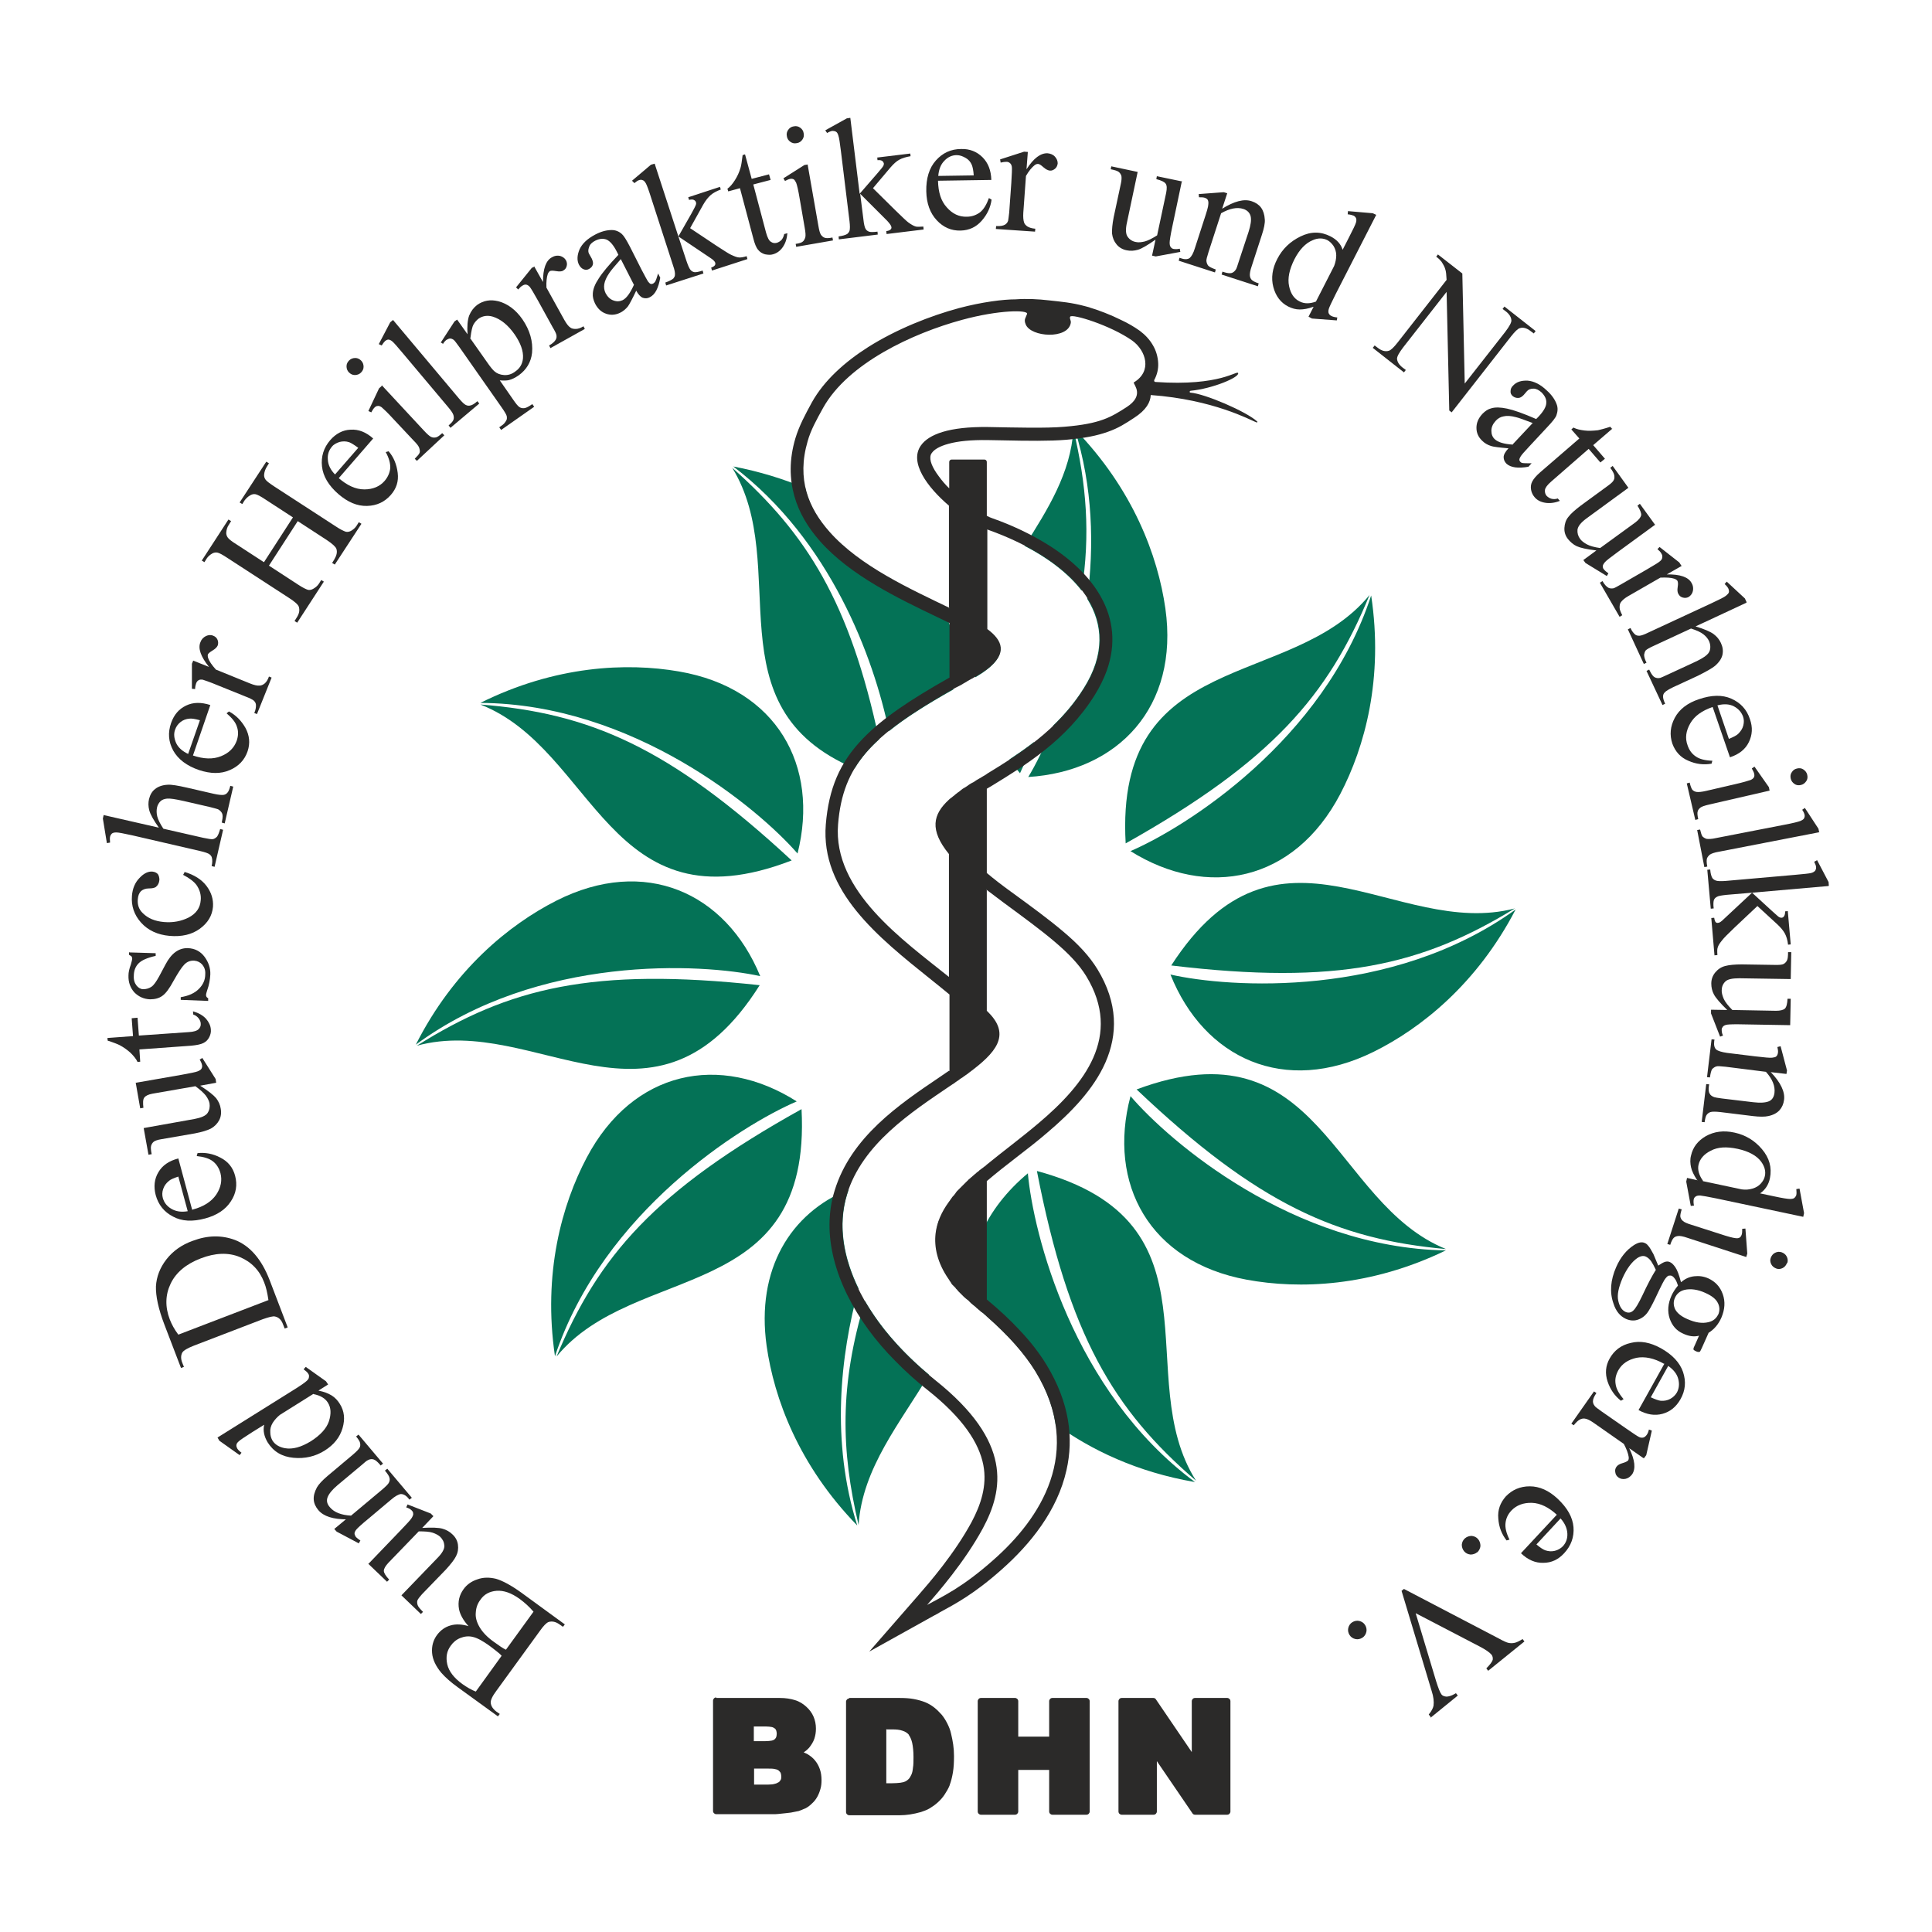 <?xml version="1.0" encoding="UTF-8"?>
<!DOCTYPE svg PUBLIC "-//W3C//DTD SVG 1.1//EN" "http://www.w3.org/Graphics/SVG/1.1/DTD/svg11.dtd">
<!-- Creator: CorelDRAW X5 -->
<svg xmlns="http://www.w3.org/2000/svg" xml:space="preserve" width="72.478mm" height="72.478mm" style="shape-rendering:geometricPrecision; text-rendering:geometricPrecision; image-rendering:optimizeQuality; fill-rule:evenodd; clip-rule:evenodd"
viewBox="0 0 7248 7248"
 xmlns:xlink="http://www.w3.org/1999/xlink">
 <defs>
  <style type="text/css">
   <![CDATA[
    .fil0 {fill:none}
    .fil1 {fill:#047256}
    .fil3 {fill:#2B2A29}
    .fil2 {fill:#2B2A29;fill-rule:nonzero}
   ]]>
  </style>
 </defs>
 <g id="Ebene_x0020_1">
  <rect class="fil0" width="7248" height="7248"/>
  <g id="_506094496">
   <path class="fil1" d="M4264 4087c456,433 755,562 1161,599 -429,-173 -470,-856 -1161,-599zm-23 26c-87,328 71,621 437,688 196,36 463,27 746,-110 -573,-10 -1037,-408 -1183,-579z"/>
   <path class="fil1" d="M4394 3622c625,75 941,-1 1289,-214 -447,117 -889,-406 -1289,214zm-3 34c126,315 428,455 762,290 178,-88 388,-255 533,-534 -465,335 -1075,294 -1295,244z"/>
   <path class="fil1" d="M4223 3164c549,-308 760,-555 915,-932 -292,358 -957,196 -915,932zm18 29c288,180 614,116 787,-214 92,-176 163,-434 116,-745 -178,544 -696,870 -903,959z"/>
   <path class="fil2" d="M1758 6101c-20,-22 -32,-44 -36,-64 -5,-28 1,-53 17,-75 12,-17 30,-30 52,-37 22,-8 45,-8 70,-2 24,7 56,24 95,52l163 119 -7 9 -13 -9c-14,-10 -28,-13 -41,-9 -8,3 -19,14 -33,34l-162 223c-16,21 -23,37 -22,46 1,12 8,23 21,33l13 9 -7 9 -149 -108c-28,-20 -49,-39 -63,-55 -21,-25 -33,-50 -35,-75 -2,-25 4,-48 19,-68 13,-17 29,-29 50,-35 20,-6 43,-5 69,3zm124 111c-5,-6 -12,-12 -20,-18 -8,-6 -16,-13 -26,-20 -25,-18 -45,-29 -62,-33 -16,-4 -32,-2 -47,4 -15,6 -27,16 -36,29 -15,20 -19,43 -13,70 6,26 25,51 57,74 17,12 34,22 50,28l96 -133zm120 -165c-16,-19 -34,-35 -53,-49 -31,-22 -59,-32 -86,-30 -26,2 -47,13 -61,34 -10,13 -16,29 -17,47 -2,18 3,36 14,55 11,19 29,38 53,55 11,8 20,14 27,19 8,5 14,9 19,11l103 -142zm-619 -181l121 -126c23,-24 37,-39 41,-46 4,-7 6,-12 5,-16 0,-5 -2,-8 -6,-12 -5,-5 -11,-8 -20,-11l5 -11 87 34 10 10 -42 44c37,-2 62,-1 76,3 14,4 27,11 37,21 12,11 19,24 21,39 2,15 0,29 -7,43 -7,14 -20,30 -38,50l-90 93c-9,10 -15,18 -17,23 -2,6 -1,12 1,18 2,6 9,14 20,25l-8 8 -73 -70 134 -139c19,-19 28,-35 27,-48 -1,-13 -6,-23 -16,-33 -7,-6 -16,-11 -28,-15 -12,-4 -30,-5 -52,-5l-114 118c-11,12 -17,22 -17,30 0,8 7,19 20,33l-8 8 -71 -68zm-80 -166c-53,0 -89,-11 -109,-35 -10,-12 -16,-25 -17,-39 -1,-14 3,-29 12,-46 7,-12 20,-26 40,-43l94 -79c14,-12 23,-21 26,-27 3,-5 3,-11 2,-17 -1,-6 -6,-14 -15,-25l9 -7 92 109 -9 7 -4 -5c-9,-10 -16,-16 -23,-18 -7,-2 -14,-1 -21,3 -3,1 -11,7 -23,18l-91 76c-20,17 -32,32 -37,45 -5,13 -2,26 9,38 16,19 43,29 79,31l117 -98c15,-13 23,-21 25,-26 3,-6 4,-12 2,-18 -1,-6 -7,-15 -17,-27l9 -7 92 109 -9 7 -4 -5c-9,-11 -19,-16 -28,-16 -9,1 -22,8 -38,22l-82 69c-27,22 -42,36 -47,42 -5,6 -7,11 -7,15 0,4 2,8 5,13 4,4 10,9 17,13l-6 11 -83 -44 -9 -10 47 -39zm-108 -483c20,4 36,10 49,18 13,8 23,19 31,32 17,27 20,57 10,91 -10,34 -32,62 -67,84 -35,22 -74,31 -117,27 -43,-4 -75,-23 -97,-58 -13,-22 -18,-44 -13,-66l-45 28c-28,18 -45,29 -50,34 -6,5 -9,10 -9,14 -1,4 1,9 3,13 3,5 8,10 16,16l-7 9 -76 -54 -7 -12 283 -177c29,-18 46,-30 51,-35 6,-5 9,-10 9,-15 1,-5 0,-9 -3,-13 -3,-5 -9,-10 -17,-16l8 -9 76 54 8 12 -35 22zm-19 12l-126 79c-11,9 -20,19 -27,30 -7,12 -10,23 -9,35 0,12 3,22 8,31 10,16 26,25 47,29 29,5 61,-4 97,-26 36,-23 59,-48 68,-75 9,-28 8,-51 -4,-70 -10,-16 -28,-27 -54,-32zm-97 -249l-11 4 -6 -15c-6,-17 -16,-27 -30,-30 -8,-2 -23,2 -46,10l-258 99c-25,10 -39,18 -44,26 -6,11 -6,24 0,39l6 15 -11 4 -62 -162c-23,-60 -33,-108 -32,-144 2,-36 15,-70 39,-101 24,-31 57,-55 99,-70 56,-21 108,-22 159,-3 56,22 99,72 129,149l68 178zm-72 -103c-4,-27 -9,-49 -16,-66 -17,-45 -48,-77 -91,-95 -43,-18 -93,-16 -147,5 -55,21 -93,53 -113,95 -20,42 -21,87 -3,134 7,18 17,37 32,57l339 -130zm-285 -339c42,-11 71,-30 89,-56 18,-27 23,-54 16,-81 -5,-18 -14,-33 -28,-44 -14,-11 -34,-17 -61,-20l3 -11c29,-3 58,2 86,17 28,14 47,37 55,68 9,34 4,66 -16,96 -20,31 -52,52 -96,64 -48,13 -88,11 -121,-7 -33,-17 -55,-44 -65,-81 -8,-31 -5,-60 10,-85 15,-26 40,-43 75,-52l52 193zm-18 5l-35 -129c-18,6 -30,11 -36,17 -10,8 -17,18 -21,30 -4,12 -4,23 -1,34 5,17 15,30 32,40 17,10 37,13 61,9zm-194 -481l172 -30c33,-6 53,-10 60,-13 7,-3 12,-6 14,-10 2,-4 3,-8 2,-13 -1,-6 -4,-13 -9,-21l10 -6 50 79 2 14 -60 11c31,20 51,36 60,47 9,12 15,25 17,39 3,16 1,31 -6,44 -7,13 -18,24 -31,31 -14,7 -34,13 -60,18l-127 22c-13,2 -23,6 -27,9 -5,4 -8,9 -10,15 -2,6 -1,17 2,32l-12 2 -18 -100 190 -34c26,-5 43,-12 50,-23 7,-11 9,-23 7,-36 -2,-9 -6,-18 -14,-29 -8,-10 -21,-22 -39,-35l-161 28c-16,3 -26,8 -31,15 -5,7 -5,20 -3,38l-12 2 -17 -97zm-106 -168l95 -7 -5 -67 22 -2 5 67 187 -13c19,-1 31,-5 37,-11 6,-6 9,-13 8,-21 0,-7 -3,-13 -8,-20 -5,-6 -11,-11 -20,-14l-1 -12c21,6 37,15 49,28 11,13 17,26 18,40 1,10 -1,19 -6,29 -5,10 -12,17 -22,22 -10,5 -25,8 -46,10l-194 14 3 46 -10 1c-5,-11 -14,-22 -26,-34 -12,-11 -26,-21 -41,-29 -8,-4 -23,-10 -45,-17l-1 -10zm82 -321l98 3 0 10c-31,7 -52,16 -64,28 -12,12 -18,28 -18,47 -1,15 3,27 10,36 7,9 16,14 25,14 12,0 22,-3 31,-9 9,-6 18,-19 29,-39l24 -45c22,-42 50,-62 84,-61 26,1 47,12 62,32 15,20 23,43 22,67 -1,18 -4,38 -12,60 -2,7 -4,12 -4,17 0,5 2,9 8,12l0 10 -103 -4 0 -10c30,-5 52,-15 68,-31 16,-16 24,-34 24,-55 1,-15 -3,-26 -11,-36 -8,-9 -18,-14 -30,-15 -15,-1 -27,4 -37,14 -10,10 -23,30 -40,60 -16,30 -30,49 -43,58 -12,9 -28,13 -46,13 -24,-1 -43,-10 -59,-26 -15,-17 -23,-38 -22,-64 0,-11 3,-25 9,-41 3,-11 5,-18 5,-21 0,-3 -1,-6 -2,-8 -1,-2 -5,-4 -10,-7l0 -10zm206 -302c37,11 65,29 83,53 18,24 26,50 24,78 -3,33 -19,60 -49,82 -30,22 -68,31 -114,27 -45,-4 -81,-21 -107,-50 -26,-29 -37,-63 -34,-100 2,-28 12,-51 29,-68 16,-17 33,-25 49,-23 8,1 14,4 19,9 4,6 6,13 6,22 -1,12 -6,21 -14,27 -5,3 -13,5 -26,5 -12,0 -22,4 -29,10 -7,7 -11,17 -12,30 -2,21 4,39 19,53 19,19 45,30 79,33 34,3 65,-3 93,-17 28,-15 43,-36 45,-65 2,-20 -4,-40 -16,-57 -9,-12 -25,-25 -50,-38l5 -9zm-302 -213l206 47c-20,-28 -32,-50 -36,-65 -4,-15 -4,-29 -1,-42 4,-16 11,-29 23,-38 11,-9 27,-15 47,-16 14,-1 38,3 73,11l100 23c18,4 30,5 37,4 5,-1 10,-3 14,-8 4,-4 8,-13 11,-26l11 3 -32 138 -11 -3 1 -6c3,-13 3,-23 0,-29 -3,-6 -8,-11 -15,-15 -3,-1 -13,-4 -29,-8l-100 -23c-31,-7 -51,-10 -62,-9 -10,1 -19,4 -25,10 -6,6 -11,14 -13,24 -2,10 -2,21 1,33 3,12 11,28 23,46l149 34c19,4 31,6 37,5 5,-1 10,-4 15,-9 4,-5 8,-15 12,-29l11 3 -32 139 -11 -3c3,-12 3,-23 1,-31 -1,-5 -4,-9 -9,-13 -5,-4 -17,-8 -34,-12l-255 -59c-32,-7 -52,-11 -60,-11 -8,0 -13,1 -17,4 -3,3 -6,7 -7,12 -1,4 -1,12 0,22l-12 2 -15 -92 3 -14zm333 -224c41,14 76,15 106,3 30,-12 49,-31 59,-58 6,-18 7,-35 1,-52 -5,-17 -18,-33 -39,-51l9 -7c26,14 46,34 62,62 15,28 18,57 8,87 -11,33 -34,57 -67,71 -34,15 -72,14 -115,0 -47,-16 -79,-41 -97,-73 -18,-33 -21,-67 -8,-104 11,-31 29,-52 56,-65 27,-13 57,-13 91,-2l-65 189zm-17 -6l44 -126c-18,-5 -31,-7 -39,-6 -13,1 -24,5 -34,13 -10,8 -16,17 -20,28 -6,16 -4,33 4,51 8,17 24,31 46,41zm18 -350l60 24c-31,-39 -42,-70 -32,-93 4,-11 11,-18 21,-23 9,-4 18,-5 27,-1 8,3 13,8 16,15 3,7 3,14 1,21 -3,7 -9,13 -19,19 -10,6 -16,11 -18,15 -1,3 -1,8 1,14 4,12 14,26 29,43l128 52c15,6 27,9 36,8 6,0 13,-3 19,-8 6,-5 12,-14 16,-26l10 4 -55 137 -10 -4c6,-14 7,-25 6,-33 -1,-6 -5,-12 -11,-16 -3,-2 -12,-7 -28,-13l-104 -42c-31,-13 -50,-19 -56,-21 -6,-1 -12,-1 -16,2 -4,2 -7,6 -9,11 -2,6 -4,13 -4,22l-12 -1 0 -94 5 -12zm267 -370l108 -167 -103 -67c-18,-12 -31,-19 -38,-20 -6,-1 -12,0 -19,4 -9,5 -16,12 -22,20l-8 13 -10 -6 100 -153 10 6 -8 13c-5,8 -9,18 -10,28 -1,8 1,14 5,20 4,6 15,14 33,26l231 150c18,12 31,18 38,20 6,1 12,0 18,-3 9,-5 17,-12 22,-20l8 -13 10 6 -100 153 -10 -6 8 -13c9,-15 12,-28 8,-40 -3,-8 -15,-19 -36,-33l-109 -71 -108 167 109 71c18,12 31,18 38,20 6,1 12,0 19,-4 9,-5 16,-11 22,-20l8 -13 10 6 -100 154 -10 -6 8 -13c10,-15 12,-28 8,-41 -3,-8 -15,-19 -37,-33l-231 -150c-18,-12 -31,-19 -38,-20 -6,-1 -12,0 -18,3 -9,5 -17,12 -22,20l-8 13 -10 -6 100 -154 10 6 -8 13c-6,8 -9,18 -10,28 -1,7 1,14 5,20 4,6 15,15 33,26l103 67zm279 -315c32,28 64,43 97,43 32,0 58,-11 76,-32 12,-14 19,-30 21,-47 1,-17 -4,-38 -17,-61l11 -3c19,22 30,49 34,81 4,32 -5,59 -26,83 -23,26 -52,40 -89,41 -37,1 -72,-14 -107,-44 -37,-32 -58,-67 -62,-104 -4,-37 6,-70 31,-99 21,-24 47,-38 76,-39 30,-2 58,9 85,33l-131 151zm-14 -12l88 -101c-15,-11 -26,-18 -34,-21 -12,-4 -24,-4 -36,-1 -12,4 -22,9 -29,18 -11,13 -17,29 -15,49 1,19 10,38 27,55zm54 -429c6,-6 14,-9 23,-9 9,0 16,4 22,10 6,6 9,14 9,23 0,9 -4,16 -10,22 -6,6 -14,9 -23,9 -9,0 -16,-4 -22,-10 -6,-6 -9,-14 -9,-23 0,-9 4,-16 10,-22zm122 93l158 170c12,13 21,21 27,24 6,3 12,3 18,2 6,-1 14,-7 24,-16l8 8 -103 96 -8 -8c10,-10 16,-17 18,-22 2,-5 1,-11 -1,-18 -2,-7 -9,-16 -22,-29l-76 -81c-21,-23 -36,-37 -43,-43 -6,-4 -11,-6 -15,-5 -4,0 -8,2 -12,6 -4,4 -8,10 -12,18l-11 -5 40 -85 10 -9zm43 -244l246 293c12,14 20,22 26,25 6,3 12,4 18,2 6,-1 15,-6 26,-16l7 9 -108 91 -7 -9c10,-9 16,-15 18,-21 2,-5 2,-11 0,-18 -2,-7 -9,-17 -20,-30l-169 -201c-21,-25 -34,-40 -40,-45 -6,-5 -11,-7 -15,-7 -4,0 -8,2 -12,5 -4,4 -8,9 -13,17l-11 -5 43 -82 11 -9zm178 85l52 -80 10 -7 39 55c-2,-29 0,-53 6,-70 7,-17 17,-30 30,-40 24,-17 50,-21 79,-14 35,9 66,32 91,68 28,41 40,83 36,126 -4,35 -21,63 -50,84 -13,9 -25,15 -37,18 -9,2 -20,2 -34,1l50 72c11,16 19,26 25,29 5,3 11,4 18,3 7,-1 16,-6 29,-15l7 10 -124 87 -7 -10 7 -5c10,-6 16,-14 20,-22 2,-4 2,-9 1,-15 -1,-5 -8,-17 -20,-34l-157 -224c-11,-15 -18,-25 -22,-28 -4,-3 -9,-5 -13,-5 -4,0 -9,2 -14,5 -4,3 -9,8 -13,15l-9 -6zm111 -17l62 88c13,19 23,31 29,36 9,8 21,13 36,14 15,1 29,-3 43,-14 17,-12 26,-28 28,-49 2,-27 -9,-57 -31,-89 -25,-36 -53,-58 -82,-67 -20,-6 -38,-3 -53,7 -8,6 -15,14 -20,23 -4,7 -8,24 -11,49zm241 -268l32 57c0,-50 11,-81 34,-93 10,-6 20,-7 30,-5 10,3 17,8 22,16 4,7 5,15 3,22 -2,8 -6,13 -13,17 -6,4 -15,4 -27,2 -12,-2 -19,-2 -23,0 -3,2 -6,6 -8,11 -4,12 -6,29 -5,51l67 121c8,14 15,24 23,29 5,4 12,5 20,5 8,0 18,-3 29,-10l5 10 -129 72 -5 -10c13,-7 21,-15 25,-22 3,-5 4,-12 2,-19 -1,-4 -5,-13 -14,-28l-54 -98c-16,-29 -27,-47 -31,-52 -4,-5 -9,-8 -13,-9 -5,-1 -9,0 -14,3 -6,3 -11,8 -17,15l-8 -8 59 -73 12 -6zm383 87c-16,34 -27,54 -32,61 -8,10 -17,18 -29,24 -18,9 -36,10 -53,4 -18,-6 -32,-19 -42,-39 -6,-13 -9,-25 -8,-37 1,-17 8,-35 22,-56 13,-21 38,-51 74,-89l-5 -10c-13,-26 -26,-41 -39,-47 -13,-5 -27,-4 -43,4 -12,6 -20,14 -23,24 -4,10 -4,19 1,27l9 16c4,9 6,16 4,23 -2,7 -7,12 -14,16 -7,4 -14,4 -21,1 -7,-3 -12,-8 -17,-17 -8,-16 -7,-35 2,-57 10,-22 29,-40 59,-56 23,-12 43,-17 62,-17 14,0 27,5 38,15 7,6 17,22 30,47l44 87c13,25 21,39 24,44 4,5 7,8 10,9 3,1 6,0 9,-1 3,-2 5,-4 7,-6 3,-4 7,-15 12,-32l8 16c-7,39 -19,63 -39,73 -9,5 -18,5 -27,2 -9,-4 -17,-13 -25,-28zm-9 -18l-50 -98c-23,26 -37,43 -43,52 -11,16 -17,30 -19,42 -2,12 0,24 5,34 7,13 17,23 29,27 13,5 24,4 35,-1 14,-7 28,-26 42,-57zm77 -456l89 273 49 -86c10,-18 16,-30 17,-34 1,-3 1,-6 0,-8 -1,-4 -4,-7 -8,-9 -4,-2 -10,-2 -18,0l-3 -10 119 -39 3 10c-16,6 -29,13 -38,21 -9,8 -19,20 -28,36l-49 88 99 66c28,18 46,30 55,34 13,6 23,10 31,10 6,0 15,-1 27,-5l3 11 -133 43 -3 -11c8,-3 12,-6 14,-9 2,-3 2,-6 1,-10 -2,-5 -8,-11 -19,-18l-119 -80 30 91c6,18 11,29 15,34 4,5 9,8 15,9 5,1 16,-1 31,-6l3 11 -140 45 -3 -11c14,-5 24,-10 30,-15 3,-4 6,-8 6,-13 1,-8 -1,-19 -7,-36l-81 -250c-10,-32 -17,-51 -21,-58 -4,-7 -8,-11 -12,-12 -4,-2 -9,-2 -14,0 -4,1 -10,5 -17,11l-9 -9 71 -60 14 -4zm339 -35l25 92 65 -17 6 21 -65 17 48 181c5,18 11,30 18,34 7,5 14,6 22,4 7,-2 13,-6 18,-11 5,-6 8,-13 10,-22l12 -3c-2,22 -8,39 -18,53 -10,14 -22,22 -36,26 -9,3 -19,2 -30,0 -10,-3 -19,-8 -26,-17 -7,-8 -13,-23 -18,-43l-50 -188 -44 12 -3 -10c10,-7 19,-18 28,-32 9,-14 16,-29 21,-46 3,-9 5,-25 8,-48l9 -3zm183 -105c9,-2 17,0 24,5 7,5 12,12 13,21 2,9 0,17 -5,24 -5,7 -12,12 -21,13 -9,2 -17,0 -24,-5 -7,-5 -12,-12 -13,-21 -2,-9 0,-17 5,-24 5,-7 12,-12 21,-13zm52 144l40 228c3,18 6,29 10,35 4,5 8,9 14,11 6,2 15,2 29,-1l2 11 -138 24 -2 -11c14,-2 23,-5 27,-9 4,-3 7,-9 9,-15 2,-7 1,-19 -2,-36l-19 -110c-5,-31 -10,-51 -13,-59 -3,-6 -6,-11 -9,-13 -4,-2 -8,-3 -13,-2 -6,1 -13,4 -20,8l-6 -10 79 -50 14 -2zm160 -176l35 285 65 -75c14,-16 22,-26 24,-30 1,-3 2,-5 2,-8 -1,-4 -3,-8 -6,-10 -4,-3 -10,-4 -18,-3l-1 -10 124 -15 1 10c-17,3 -31,7 -42,13 -11,6 -22,16 -34,30l-65 77 85 84c24,23 39,38 47,44 11,8 21,14 29,16 5,1 15,1 28,0l1 11 -139 17 -1 -11c8,-1 13,-3 16,-6 3,-3 4,-6 3,-10 -1,-5 -6,-12 -15,-22l-102 -102 12 95c2,19 5,31 8,36 3,6 8,9 13,11 5,2 16,2 32,0l1 11 -146 18 -1 -11c15,-2 25,-5 32,-9 4,-3 7,-7 9,-12 2,-7 2,-19 0,-36l-32 -261c-4,-33 -7,-53 -10,-61 -2,-7 -5,-12 -9,-14 -4,-2 -8,-3 -14,-3 -4,1 -11,3 -19,8l-7 -10 81 -45 14 -2z"/>
   <path class="fil2" d="M3519 678c1,43 11,76 33,100 21,24 46,36 75,35 19,0 35,-6 49,-16 14,-11 25,-29 34,-54l10 6c-4,29 -16,55 -37,79 -21,24 -47,36 -79,37 -35,1 -65,-12 -90,-39 -25,-27 -38,-63 -39,-108 -1,-49 11,-88 36,-116 25,-28 56,-43 95,-43 32,-1 59,10 80,31 21,21 32,49 33,85l-199 3zm0 -18l134 -2c-1,-18 -4,-31 -7,-39 -5,-12 -13,-21 -24,-27 -11,-6 -21,-10 -33,-10 -17,0 -33,7 -46,21 -14,14 -21,33 -23,57zm337 -90l-5 65c27,-42 53,-61 79,-60 11,1 21,5 28,13 7,8 10,16 10,25 -1,8 -4,15 -10,20 -6,5 -13,8 -20,7 -7,-1 -15,-5 -24,-13 -9,-8 -15,-12 -20,-12 -4,0 -8,1 -13,5 -10,8 -21,21 -32,40l-10 138c-1,16 0,28 3,37 2,6 7,11 13,15 7,4 16,7 29,8l-1 11 -147 -10 1 -11c15,1 26,-1 33,-5 5,-3 10,-8 12,-15 1,-4 2,-14 4,-30l8 -112c2,-33 3,-53 2,-60 -1,-6 -3,-11 -7,-14 -3,-3 -8,-5 -13,-5 -6,0 -14,1 -22,3l-2 -12 90 -29 13 1zm578 109l-36 171c-7,33 -10,53 -10,60 0,8 1,13 4,17 3,4 6,6 11,7 6,1 14,1 23,-1l2 12 -92 17 -14 -3 13 -60c-30,21 -52,34 -66,38 -14,4 -28,5 -42,2 -16,-3 -29,-11 -38,-22 -10,-12 -15,-25 -17,-40 -1,-15 1,-36 6,-62l27 -126c3,-13 3,-23 2,-29 -2,-6 -5,-11 -10,-15 -5,-4 -15,-7 -30,-10l2 -11 99 21 -40 189c-6,26 -5,45 3,55 7,10 18,17 31,19 9,2 19,1 32,-2 12,-3 28,-11 47,-23l34 -160c3,-16 3,-27 -2,-34 -5,-7 -16,-12 -35,-17l2 -11 96 20zm151 104c45,-28 82,-38 111,-28 15,5 27,13 35,24 8,11 13,26 14,45 1,13 -3,33 -11,57l-38 117c-6,17 -8,30 -7,37 1,6 3,11 7,15 4,4 13,9 26,13l-3 11 -136 -44 3 -11 6 2c13,4 22,5 29,3 6,-2 12,-7 16,-14 2,-3 5,-12 10,-28l37 -112c8,-25 11,-44 8,-58 -3,-13 -12,-23 -27,-28 -24,-8 -52,-2 -84,16l-47 145c-6,19 -9,30 -8,35 1,7 3,12 7,17 4,4 14,9 28,14l-3 11 -136 -44 3 -11 6 2c14,5 25,4 32,-1 7,-6 14,-18 20,-38l33 -102c11,-33 17,-53 17,-61 1,-8 0,-13 -2,-17 -2,-4 -6,-6 -11,-8 -6,-2 -13,-2 -22,-2l-1 -12 94 -7 13 4 -19 58zm342 368c-19,7 -36,10 -51,10 -15,0 -29,-4 -43,-11 -28,-14 -47,-39 -56,-73 -9,-34 -4,-70 15,-106 19,-37 48,-65 87,-84 39,-19 76,-19 113,0 23,12 38,28 45,50l24 -47c15,-29 24,-48 26,-55 2,-7 2,-13 0,-17 -2,-4 -5,-7 -9,-9 -5,-2 -12,-4 -22,-5l1 -12 93 8 13 6 -152 297c-15,30 -24,49 -26,56 -2,7 -2,13 0,17 2,4 5,7 9,9 5,3 13,5 23,6l-2 11 -93 -7 -13 -7 19 -37zm10 -20l68 -133c5,-13 8,-27 8,-40 0,-13 -4,-25 -10,-35 -7,-10 -14,-17 -23,-22 -16,-8 -35,-9 -55,0 -27,11 -50,35 -69,72 -19,38 -26,71 -20,100 6,29 19,48 40,58 17,9 38,9 62,0zm458 -176l91 71 9 413 152 -194c16,-21 24,-36 23,-44 -1,-12 -8,-23 -21,-33l-12 -9 7 -9 117 92 -7 9 -12 -9c-14,-11 -28,-15 -40,-11 -8,2 -19,13 -34,32l-222 284 -9 -7 -10 -445 -162 207c-16,21 -24,35 -24,44 1,12 8,23 21,33l12 9 -7 9 -117 -92 7 -9 12 9c14,11 28,15 41,11 8,-2 19,-13 34,-32l183 -234c-1,-19 -2,-32 -5,-40 -2,-8 -7,-17 -14,-28 -4,-5 -10,-12 -20,-19l7 -9zm266 727c-37,-3 -60,-6 -68,-9 -12,-4 -23,-10 -32,-19 -15,-14 -22,-30 -22,-49 0,-19 7,-36 23,-53 10,-10 20,-17 32,-20 16,-5 36,-4 60,1 24,5 61,18 109,39l8 -8c20,-21 30,-39 30,-53 1,-14 -6,-27 -18,-39 -10,-9 -20,-14 -30,-14 -11,0 -19,3 -25,10l-12 14c-7,7 -13,11 -21,11 -7,0 -14,-2 -20,-7 -6,-5 -9,-12 -8,-19 0,-7 3,-15 10,-21 12,-13 30,-19 54,-18 24,2 48,14 72,37 19,17 31,35 37,52 5,13 4,27 -1,41 -3,9 -15,24 -34,44l-67 72c-19,20 -30,33 -33,38 -3,5 -5,9 -5,13 0,3 2,6 4,8 2,2 5,4 8,4 5,1 17,1 34,1l-12 13c-39,7 -66,3 -82,-11 -7,-7 -11,-15 -11,-25 0,-9 6,-20 18,-33zm14 -15l75 -80c-32,-12 -53,-20 -63,-22 -19,-5 -34,-6 -46,-3 -12,2 -22,8 -30,17 -10,11 -16,23 -16,37 0,13 4,24 13,32 12,11 34,18 68,20zm374 -59l-72 62 44 51 -17 14 -44 -51 -141 123c-14,12 -22,23 -23,31 -1,8 1,16 6,22 5,5 11,9 18,11 7,2 16,2 24,-1l8 9c-20,8 -39,10 -56,7 -17,-3 -30,-10 -39,-21 -6,-7 -11,-16 -13,-27 -2,-11 -1,-21 4,-31 5,-10 15,-22 30,-35l147 -127 -30 -34 8 -7c11,6 25,9 41,11 16,2 33,1 51,-1 9,-2 25,-6 46,-13l6 7zm161 360l-141 103c-27,20 -43,32 -48,38 -5,6 -8,11 -8,15 0,5 1,9 4,12 4,5 10,10 17,15l-6 10 -80 -49 -8 -11 49 -36c-36,-4 -61,-10 -74,-16 -13,-6 -24,-16 -33,-27 -10,-13 -14,-27 -13,-42 1,-15 5,-29 15,-41 9,-12 25,-26 46,-42l104 -76c11,-8 18,-15 20,-20 3,-5 3,-11 2,-18 -1,-6 -6,-16 -15,-28l9 -7 59 82 -156 114c-22,16 -33,30 -35,43 -1,13 2,24 10,35 5,7 14,14 25,20 11,6 28,11 50,14l132 -96c13,-10 20,-19 22,-27 1,-8 -4,-20 -14,-36l9 -7 58 80zm99 155l-56 32c50,-1 81,10 93,32 6,10 7,20 5,30 -2,10 -8,17 -15,22 -7,4 -14,5 -22,3 -8,-2 -13,-6 -17,-13 -4,-6 -5,-15 -3,-27 2,-12 1,-19 -1,-23 -2,-3 -6,-6 -12,-8 -12,-4 -29,-5 -52,-4l-120 69c-14,8 -23,16 -28,23 -4,5 -5,12 -5,20 0,8 4,17 10,29l-10 6 -74 -128 10 -6c7,13 15,21 22,25 6,3 12,3 19,2 4,-1 13,-6 27,-14l97 -56c29,-17 46,-27 51,-32 5,-4 8,-9 8,-14 1,-5 0,-9 -3,-14 -3,-6 -8,-11 -15,-17l8 -8 74 58 7 11zm243 138l-191 89c33,10 56,20 68,29 12,9 21,20 27,33 7,15 9,29 6,44 -3,14 -12,28 -28,42 -11,9 -32,21 -64,37l-93 43c-16,8 -27,14 -32,20 -4,4 -6,9 -6,15 0,6 2,15 8,27l-10 5 -60 -128 10 -5 3 6c6,12 12,20 18,23 6,3 13,4 21,2 3,-1 12,-5 27,-12l93 -43c29,-13 47,-24 54,-31 8,-7 12,-15 13,-24 1,-9 0,-17 -4,-27 -4,-9 -11,-18 -21,-26 -10,-8 -25,-15 -47,-22l-138 64c-18,8 -28,14 -32,18 -3,4 -5,10 -6,16 0,7 2,17 9,30l-10 5 -60 -130 10 -5c5,12 12,20 18,25 4,3 9,4 15,4 6,0 18,-4 34,-12l237 -110c30,-14 48,-23 54,-28 6,-5 10,-9 11,-13 1,-4 0,-9 -2,-14 -2,-4 -6,-10 -14,-17l8 -9 68 63 6 13zm-126 391c-41,14 -69,34 -85,62 -16,28 -20,55 -10,82 6,18 16,32 31,42 14,10 35,15 62,16l-3 11c-29,5 -58,2 -87,-11 -29,-12 -49,-34 -60,-64 -11,-33 -8,-65 9,-97 17,-32 48,-56 91,-70 47,-16 87,-17 121,-2 34,15 58,40 70,77 11,31 9,59 -4,86 -13,27 -37,46 -71,57l-65 -189zm17 -6l43 126c17,-7 29,-13 35,-19 9,-9 16,-19 19,-31 3,-12 3,-23 -1,-34 -6,-16 -17,-29 -34,-38 -17,-9 -38,-10 -61,-4zm337 261c2,9 1,17 -4,24 -5,7 -11,12 -20,14 -9,2 -17,1 -24,-4 -7,-5 -12,-11 -14,-20 -2,-9 -1,-17 4,-24 5,-8 11,-12 20,-14 9,-2 17,-1 24,4 7,5 12,11 14,20zm-141 59l-226 52c-18,4 -29,8 -34,12 -5,4 -9,9 -10,14 -2,6 -1,15 2,29l-11 3 -32 -137 11 -3c3,14 7,23 10,27 4,4 9,7 16,8 7,1 19,0 36,-4l108 -25c31,-7 50,-13 59,-16 6,-3 10,-6 12,-10 2,-4 2,-8 1,-13 -1,-6 -5,-12 -9,-20l10 -7 54 77 3 14zm187 156l-376 73c-18,3 -29,7 -35,11 -5,4 -9,9 -11,14 -2,6 -2,16 1,31l-11 2 -27 -139 11 -2c3,13 6,22 9,26 4,4 9,7 15,9 7,1 19,1 36,-3l257 -50c32,-6 51,-11 59,-14 7,-3 12,-6 14,-10 2,-4 3,-8 2,-13 -1,-5 -4,-12 -9,-19l10 -7 51 78 3 14zm33 202l-286 25 73 67c16,14 25,23 29,25 3,1 5,2 8,2 4,0 8,-2 10,-6 3,-4 4,-10 4,-18l10 -1 11 125 -10 1c-2,-17 -6,-31 -12,-42 -6,-11 -16,-23 -29,-35l-74 -68 -87 82c-24,23 -39,38 -45,46 -9,11 -15,20 -17,28 -2,5 -2,15 -1,28l-11 1 -12 -140 11 -1c1,8 3,13 5,16 3,3 6,4 10,3 5,0 12,-5 22,-15l105 -98 -95 8c-19,2 -31,4 -36,7 -6,3 -10,7 -12,12 -2,5 -3,16 -1,32l-11 1 -13 -146 11 -1c1,15 4,25 8,32 3,4 7,7 12,9 7,3 19,3 36,2l262 -23c33,-3 54,-5 61,-7 7,-2 12,-5 15,-9 2,-4 4,-8 3,-14 0,-4 -3,-11 -7,-19l11 -6 43 82 1 14zm-143 522l-175 -3c-33,-1 -54,0 -61,1 -8,1 -13,4 -16,7 -3,4 -5,7 -5,12 0,7 1,14 5,22l-11 4 -34 -87 0 -14 61 1c-26,-25 -43,-45 -50,-58 -7,-13 -10,-27 -10,-41 0,-16 5,-30 15,-42 10,-12 22,-20 37,-24 15,-4 36,-6 63,-6l129 2c14,0 23,-1 28,-4 5,-3 9,-7 12,-13 3,-6 4,-16 4,-31l12 0 -2 101 -193 -3c-27,0 -45,4 -53,13 -9,9 -13,20 -13,34 0,9 3,19 8,31 6,12 16,25 32,41l164 3c16,0 27,-3 33,-8 6,-6 9,-18 10,-37l12 0 -2 98zm-72 177c36,38 53,73 49,103 -2,16 -8,29 -17,39 -9,10 -23,18 -42,22 -13,3 -33,3 -58,0l-122 -15c-18,-2 -31,-2 -37,0 -6,2 -10,5 -14,10 -4,5 -6,14 -8,28l-11 -1 17 -142 11 1 -1 6c-2,13 -1,23 3,29 3,6 9,10 17,13 3,1 13,3 29,5l117 14c26,3 45,2 58,-3 13,-5 20,-16 22,-32 3,-25 -7,-51 -32,-79l-151 -19c-19,-2 -31,-3 -36,-1 -6,2 -11,6 -15,10 -3,5 -6,15 -8,31l-11 -1 17 -142 11 1 -1 6c-2,15 1,25 7,31 7,6 21,10 41,13l106 13c34,4 55,6 63,5 8,-1 13,-2 16,-5 3,-3 5,-7 6,-13 1,-6 0,-13 -2,-22l12 -3 24 91 -2 13 -61 -7zm-278 403c-11,-17 -19,-33 -22,-47 -3,-14 -4,-29 0,-44 7,-31 25,-55 56,-73 31,-17 66,-22 107,-13 41,9 75,29 103,62 28,33 38,69 30,109 -5,25 -18,44 -37,57l52 11c32,7 52,10 60,10 8,0 13,-1 17,-4 3,-3 6,-7 7,-11 1,-5 1,-13 0,-22l12 -2 17 92 -3 14 -326 -69c-33,-7 -53,-10 -61,-11 -8,0 -13,1 -17,4 -4,3 -6,6 -7,11 -1,6 -1,13 1,23l-12 1 -17 -91 3 -14 40 9zm22 5l146 31c14,2 28,1 41,-3 13,-4 23,-10 31,-19 8,-9 13,-18 15,-28 4,-18 -1,-36 -14,-54 -17,-23 -47,-39 -88,-48 -42,-9 -75,-7 -101,7 -26,13 -41,31 -46,53 -4,19 2,39 17,60zm316 307c-3,8 -8,15 -16,19 -8,4 -16,5 -24,2 -8,-3 -15,-8 -19,-16 -4,-8 -5,-16 -2,-24 3,-8 8,-15 16,-19 8,-4 16,-5 25,-2 8,3 15,8 19,16 4,8 5,16 2,25zm-152 -22l-221 -72c-17,-6 -29,-8 -36,-7 -7,1 -12,3 -16,7 -4,4 -9,13 -13,26l-11 -3 43 -133 11 3c-4,13 -6,23 -5,28 1,5 4,11 9,15 5,5 16,10 33,15l106 34c30,10 49,15 59,16 7,1 12,0 15,-2 4,-2 6,-6 8,-11 2,-6 2,-13 2,-22l12 -1 7 94 -4 13zm-245 94c15,-13 31,-20 49,-22 18,-2 35,0 53,8 26,12 44,31 54,59 10,28 8,57 -5,88 -11,25 -27,44 -48,57l-25 56c-4,8 -6,13 -7,14 -1,1 -2,2 -4,2 -2,0 -6,0 -10,-2 -5,-2 -8,-4 -10,-6 -1,-1 -1,-2 -1,-4 0,-2 2,-7 6,-15l15 -34c-19,5 -39,2 -60,-8 -25,-11 -41,-30 -50,-56 -9,-27 -7,-56 7,-87 6,-13 14,-25 24,-37 -4,-12 -7,-20 -12,-26 -4,-6 -8,-9 -12,-11 -3,-1 -7,-1 -12,0 -4,2 -9,7 -15,16 -3,5 -10,18 -20,39 -18,39 -31,64 -38,75 -10,17 -23,28 -39,34 -15,6 -31,5 -47,-2 -22,-10 -38,-29 -47,-58 -15,-42 -11,-88 10,-136 16,-37 39,-65 67,-83 16,-10 29,-13 40,-8 5,2 9,5 12,9 6,6 13,18 21,33 1,2 7,16 18,43 10,-7 19,-12 25,-14 7,-2 13,-2 19,1 7,3 13,9 20,19 7,10 14,28 21,55zm139 122c6,-14 6,-29 -1,-43 -7,-15 -22,-27 -46,-38 -30,-14 -57,-17 -79,-12 -17,4 -29,14 -36,29 -7,15 -6,29 0,43 7,14 22,27 45,37 31,14 57,18 81,12 17,-4 29,-14 36,-29zm-234 -168c-6,-13 -12,-24 -18,-33 -6,-8 -13,-14 -20,-17 -9,-4 -20,-2 -32,6 -20,14 -39,39 -55,75 -15,35 -21,63 -16,85 5,22 14,36 28,42 10,4 19,3 28,-5 9,-8 20,-27 34,-56 20,-43 37,-75 51,-97zm30 352c-37,-21 -72,-28 -103,-22 -31,7 -54,22 -68,47 -9,17 -13,33 -10,51 2,17 12,36 30,57l-10 6c-23,-18 -40,-42 -50,-72 -10,-30 -8,-59 8,-87 17,-30 43,-50 79,-58 36,-9 73,-2 113,20 43,24 71,54 83,89 12,36 9,70 -10,103 -16,28 -38,46 -67,54 -29,8 -59,3 -90,-14l97 -174zm16 9l-65 117c17,8 29,12 37,13 13,1 25,-1 36,-7 11,-6 19,-14 25,-24 8,-15 10,-32 5,-51 -5,-19 -18,-35 -38,-49zm-93 345l-53 -37c22,45 25,77 11,98 -7,9 -15,15 -25,17 -10,2 -19,0 -26,-5 -7,-5 -11,-11 -12,-19 -2,-8 0,-15 4,-21 4,-6 12,-11 23,-14 11,-3 18,-7 21,-10 2,-3 3,-8 2,-14 -2,-13 -8,-29 -18,-48l-113 -79c-13,-9 -24,-15 -33,-16 -6,-1 -13,0 -20,4 -7,4 -14,11 -22,21l-9 -6 85 -121 9 6c-8,12 -13,22 -13,31 0,6 2,12 7,18 2,3 10,9 24,19l92 64c27,19 44,30 50,33 6,3 11,3 16,2 4,-1 8,-4 12,-9 4,-5 7,-12 9,-21l11 4 -21 92 -8 11zm-323 214c-31,-29 -63,-45 -95,-46 -32,-1 -58,9 -77,29 -13,14 -20,29 -22,47 -2,17 3,38 15,62l-11 3c-18,-23 -29,-50 -31,-82 -3,-32 7,-59 28,-83 24,-25 54,-38 90,-38 37,0 72,16 105,47 36,34 56,69 59,106 3,37 -9,70 -35,98 -22,24 -48,36 -78,36 -30,1 -58,-11 -84,-36l136 -146zm13 12l-91 98c14,12 25,19 33,22 12,4 24,5 36,2 12,-3 22,-9 30,-17 12,-13 18,-29 17,-48 -1,-19 -9,-38 -25,-56zm-313 127c-7,6 -16,9 -25,9 -10,-1 -18,-5 -24,-12 -6,-7 -9,-16 -9,-25 1,-10 5,-18 12,-24 7,-6 16,-9 25,-9 10,1 18,5 24,12 6,7 9,16 9,26 -1,9 -5,17 -12,24zm-175 618l-7 -9c10,-12 16,-23 18,-33 2,-15 0,-34 -7,-55l-113 -376 9 -7 356 186c18,10 30,15 35,16 8,2 16,2 25,0 8,-2 18,-7 29,-14l7 9 -136 110 -7 -9c14,-14 22,-25 24,-32 1,-7 0,-14 -5,-20 -7,-8 -21,-18 -42,-29l-242 -126 77 256c8,25 14,41 20,49 4,5 10,7 18,8 8,0 19,-3 31,-10 1,-1 3,-1 5,-3l7 9 -102 83z"/>
   <path class="fil2" d="M5111 6144c-8,5 -17,7 -26,5 -9,-2 -17,-7 -22,-15 -5,-8 -7,-17 -5,-26 2,-9 7,-17 15,-22 8,-5 17,-7 26,-5 9,2 17,7 22,15 5,8 7,17 5,26 -2,9 -7,17 -15,22z"/>
   <path class="fil1" d="M3007 4161c-550,306 -762,551 -919,928 294,-357 958,-191 919,-928zm-18 -29c-287,-182 -614,-118 -788,211 -93,176 -165,434 -119,745 181,-543 700,-867 907,-956z"/>
   <path class="fil1" d="M2850 3696c-626,-68 -941,10 -1286,227 446,-122 893,396 1286,-227zm2 -34c-129,-314 -433,-451 -765,-283 -177,90 -385,259 -527,540 461,-339 1072,-305 1292,-257z"/>
   <path class="fil1" d="M2970 3228c-462,-428 -761,-553 -1168,-585 431,168 480,851 1168,585zm22 -26c83,-329 -78,-620 -445,-683 -196,-34 -464,-22 -745,118 573,3 1042,395 1190,565z"/>
   <path class="fil1" d="M3298 2775c-110,-516 -271,-772 -551,-1020 227,369 -85,897 459,1128 23,-38 53,-74 92,-109zm278 -188c21,-103 8,-212 -43,-318 -141,-67 -315,-151 -422,-272 -43,-49 -76,-103 -90,-166 -81,-34 -171,-62 -270,-81 364,277 526,714 584,993 62,-50 141,-100 241,-156z"/>
   <path class="fil1" d="M3245 4880c-96,318 -90,561 -24,841 14,-215 159,-386 264,-564 -65,-54 -133,-122 -188,-197 -19,-26 -36,-52 -52,-79zm346 -44c1,-79 -18,-164 -68,-258 -6,15 -9,31 -11,47 -7,62 11,134 79,210zm-407 -374c-219,89 -348,300 -308,587 28,197 120,448 340,674 -99,-315 -64,-636 5,-889 -55,-113 -79,-236 -43,-353 2,-6 4,-13 6,-19z"/>
   <path class="fil1" d="M3890 4393c120,618 288,896 597,1162 -248,-390 115,-970 -597,-1162zm-33 8c-160,133 -238,308 -215,485 3,3 6,5 9,8 108,90 184,168 234,250 42,69 66,136 75,199 132,96 306,180 523,217 -460,-341 -607,-935 -627,-1159z"/>
   <path class="fil1" d="M3826 2902c19,-41 37,-80 54,-119 -31,24 -63,46 -93,66 12,17 25,35 40,52zm232 -686c33,-212 18,-398 -31,-605 -10,164 -97,301 -183,437 87,45 163,102 214,168zm-375 132c-20,61 -30,125 -24,193 136,-80 106,-139 24,-193zm174 567c339,-21 567,-264 515,-632 -28,-197 -121,-448 -340,-673 68,217 73,438 47,637 59,95 67,208 -14,336 -33,53 -72,98 -113,138 -34,83 -67,149 -95,195z"/>
   <path class="fil2" d="M2687 6370l239 0c21,0 40,3 56,8 17,5 31,14 43,25l0 0c12,11 21,23 27,37 6,14 9,29 9,45 0,14 -2,26 -6,38 -4,12 -11,23 -19,33 0,0 0,0 0,0 -6,7 -13,13 -21,18l0 0c4,2 9,4 13,6 12,7 22,15 30,25l0 0 0 0c8,10 14,21 18,33 4,12 6,25 6,40 0,12 -1,23 -4,33 -3,11 -7,21 -12,30l0 0 0 0c-5,9 -12,18 -20,25 -8,8 -16,14 -26,19 0,0 0,0 -1,0 -6,3 -14,6 -22,9 -9,2 -19,4 -30,6l0 0c-15,2 -27,3 -36,4 -10,1 -18,2 -23,2l-221 0c-6,0 -12,-5 -12,-12l0 -414c0,-6 5,-12 12,-12zm141 162l44 0c9,0 17,-1 23,-2 5,-1 9,-3 11,-5l0 0c3,-2 4,-5 6,-8 1,-4 2,-8 2,-13 0,-5 -1,-8 -2,-12 -1,-3 -3,-6 -6,-8 -3,-2 -6,-4 -11,-5 -6,-1 -13,-2 -22,-2l-45 0 0 55zm0 163l54 0c10,0 19,-1 25,-3 6,-1 10,-4 14,-6 0,0 0,0 1,0 3,-3 5,-6 7,-9 2,-4 2,-8 2,-13 0,-4 -1,-8 -2,-12 -1,-3 -4,-6 -7,-9 -3,-3 -8,-5 -14,-6 -7,-2 -16,-2 -26,-2l-53 0 0 60zm357 -325l190 0c19,0 37,1 53,4 16,3 30,7 43,12l0 0 0 0c12,5 24,12 34,20 10,8 19,17 28,27l0 0 0 0c8,10 15,21 21,33 6,12 11,24 14,38 3,13 6,26 8,41 2,14 3,28 3,43 0,23 -1,43 -4,61 -3,18 -7,34 -12,47 0,0 0,0 0,1 -5,13 -12,24 -19,35 -7,11 -16,21 -26,30l0 0c-10,9 -20,16 -30,22 -10,6 -21,10 -33,14 -14,4 -28,7 -41,9 -13,2 -26,3 -38,3l-190 0c-6,0 -12,-5 -12,-12l0 -414c0,-6 5,-12 12,-12zm140 117l0 203 20 0c13,0 24,-1 33,-2 8,-1 15,-3 19,-5l0 0 0 0c4,-2 8,-5 12,-9 4,-4 7,-10 10,-16l0 0c3,-6 5,-15 6,-26 2,-11 2,-25 2,-41 0,-21 -2,-39 -5,-53 -3,-13 -8,-23 -13,-30 0,0 0,0 0,-1 -6,-6 -13,-11 -23,-14 -11,-4 -24,-5 -39,-5l-20 0zm355 -117l128 0c6,0 12,5 12,12l0 133 116 0 0 -133c0,-6 5,-12 12,-12l128 0c6,0 12,5 12,12l0 414c0,6 -5,12 -12,12l-128 0c-6,0 -12,-5 -12,-12l0 -156 -116 0 0 156c0,6 -5,12 -12,12l-128 0c-6,0 -12,-5 -12,-12l0 -414c0,-6 5,-12 12,-12zm528 0l119 0c4,0 8,2 10,6l134 197 0 -191c0,-6 5,-12 12,-12l121 0c6,0 12,5 12,12l0 414c0,6 -5,12 -12,12l-121 0c-4,0 -8,-2 -10,-6l-133 -195 0 189c0,6 -5,12 -12,12l-120 0c-6,0 -12,-5 -12,-12l0 -414c0,-6 5,-12 12,-12z"/>
   <path class="fil3" d="M3560 4017c-12,8 -25,17 -38,26 -148,100 -330,223 -391,424 -26,84 -24,171 -3,255 23,93 70,184 129,265 30,41 64,81 100,117 40,41 82,79 122,110 135,107 194,200 210,282 15,78 -10,150 -44,214 -65,120 -159,228 -200,275l-184 211 241 -134c10,-5 17,-9 25,-14 55,-30 128,-68 232,-161 105,-93 208,-219 242,-372 27,-119 12,-252 -75,-395 -27,-44 -60,-87 -101,-130 -35,-38 -76,-76 -123,-115l0 -444c34,-29 72,-59 111,-89 39,-30 79,-61 115,-92 91,-77 175,-164 219,-264 46,-105 48,-222 -30,-350 -30,-49 -72,-94 -128,-141 -53,-45 -117,-92 -194,-148 -36,-26 -67,-50 -93,-72l0 -183 0 -133c7,-4 15,-9 22,-13 122,-75 276,-168 382,-337 20,-32 35,-63 46,-93 36,-101 24,-194 -21,-275 -42,-77 -114,-144 -199,-197 -64,-40 -136,-74 -210,-100 -6,-2 -13,-5 -20,-9l0 -134 0 -68c0,-5 -4,-9 -9,-9l-123 0c-5,0 -9,4 -9,9l0 68 0 31c-15,-14 -28,-30 -39,-45 -24,-32 -37,-61 -30,-81 1,-2 2,-5 4,-7 9,-13 29,-25 62,-34 36,-10 85,-15 149,-14 18,0 37,1 55,1 90,2 177,3 236,-2 72,-6 119,-16 158,-30 40,-14 66,-31 98,-52 47,-30 62,-60 63,-86 235,17 374,94 395,102 5,2 7,-1 4,-3 -40,-37 -196,-104 -250,-108 -2,0 -3,-2 -3,-3 0,-2 2,-4 4,-4 82,-8 182,-50 178,-66 -3,-13 -65,50 -310,33 -3,0 -6,-2 -5,-7l0 0c11,-20 16,-42 15,-63 -1,-24 -8,-48 -20,-68 -12,-21 -29,-39 -49,-54 -21,-15 -45,-29 -71,-41 -40,-20 -83,-36 -116,-46 -1,0 -1,0 -2,-1 -5,-1 -10,-3 -15,-4 -52,-14 -90,-17 -135,-22 -43,-5 -84,-7 -127,-4 -47,0 -126,10 -213,33 -107,29 -232,78 -340,146 -88,56 -165,125 -211,207 -13,24 -25,46 -35,67 -11,23 -20,45 -27,68 -24,81 -22,152 -4,217 18,64 52,119 96,169 114,129 294,215 440,285 37,18 -3,-2 35,17 4,2 7,3 11,5l0 118 0 87c-147,83 -252,153 -325,229 -87,90 -128,188 -139,322 -20,250 195,422 395,582 24,19 47,38 69,56l0 287zm142 -681l0 456c2,2 4,4 7,7 84,85 27,151 -76,227l-1 1c-3,2 -7,5 -10,7 -1,1 -2,2 -3,2 -3,2 -5,4 -8,6 -2,1 -3,2 -5,3 -2,2 -5,3 -7,5 -2,2 -4,3 -7,5 -2,1 -4,3 -6,4 -3,2 -5,4 -8,6 -2,1 -3,2 -5,3 -3,2 -6,4 -9,6 -144,98 -329,217 -387,408 -49,161 14,334 119,478 62,85 141,160 213,218 290,231 256,411 178,556 -69,127 -169,241 -209,287 56,-31 131,-64 249,-169 174,-153 342,-403 158,-706 -42,-68 -101,-135 -183,-207l-1 -1c-1,-1 -2,-2 -3,-3l-1 -1c-1,-1 -3,-2 -4,-3l-1 -1 -1 -1 0 0c-1,-1 -2,-2 -3,-3l-2 -1c-1,-1 -2,-2 -3,-2 -1,-1 -2,-1 -3,-2l-2 -2c-1,-1 -2,-2 -3,-3l-2 -1c-1,-1 -2,-2 -3,-3l-1 -1c-1,-1 -3,-2 -4,-3l-1 -1c-1,-1 -3,-2 -4,-4l0 0c-2,-1 -3,-3 -5,-4l0 0 0 0c-2,-1 -3,-3 -5,-4 -2,-2 -4,-3 -6,-5l0 0c-2,-2 -4,-3 -5,-5l0 0 0 0 0 0c-2,-2 -4,-3 -5,-5l0 0c-2,-2 -3,-3 -5,-4l0 0c-2,-1 -3,-3 -5,-4l0 0c-2,-1 -3,-3 -4,-4l-1 0c-1,-1 -3,-3 -4,-4l-1 -1c-1,-1 -3,-3 -4,-4l-1 -1c-1,-1 -2,-2 -4,-4l-1 -1c-1,-1 -2,-2 -3,-3 0,0 -1,-1 -1,-1 -1,-1 -2,-2 -3,-3 0,0 -1,-1 -1,-1 -1,-1 -2,-2 -3,-3 0,-1 -1,-1 -1,-2 -1,-1 -2,-2 -3,-3 -1,-1 -1,-1 -2,-2 -1,-1 -2,-2 -2,-3 -1,-1 -1,-1 -2,-2 -1,-1 -1,-2 -2,-2 -1,-1 -1,-1 -2,-2 -1,-1 -1,-2 -2,-2 -1,-1 -1,-2 -2,-2 -1,-1 -1,-1 -2,-2 -1,-1 -1,-2 -2,-2 0,-1 -1,-1 -1,-2 -1,-1 -1,-2 -2,-3 0,-1 -1,-1 -1,-2 -1,-1 -1,-2 -2,-3 0,0 -1,-1 -1,-1 -1,-1 -2,-2 -2,-3l0 -1c-1,-1 -2,-3 -3,-4l0 0c-43,-62 -55,-121 -49,-172 5,-41 22,-80 49,-117 1,-1 1,-2 2,-3 1,-1 2,-2 3,-4 1,-1 1,-2 2,-3 1,-1 2,-3 3,-4 1,-1 1,-2 2,-3 1,-1 2,-3 3,-4 1,-1 1,-1 2,-2 1,-1 2,-3 4,-4 0,-1 1,-1 1,-2 1,-2 3,-3 4,-5 0,-1 1,-1 1,-2 1,-2 3,-3 4,-5 1,-1 1,-1 2,-2 1,-1 3,-3 4,-4 1,-1 1,-1 2,-2 1,-1 3,-3 4,-4 1,-1 2,-2 2,-2 1,-1 3,-3 4,-4 1,-1 2,-2 2,-2 1,-1 3,-3 4,-4 1,-1 1,-1 2,-2 1,-1 3,-3 4,-4 1,-1 1,-1 2,-2 1,-1 3,-3 4,-4 1,-1 2,-1 2,-2 1,-1 3,-2 4,-4 1,-1 2,-2 3,-3 1,-1 3,-2 4,-3 1,-1 2,-2 3,-3 1,-1 3,-2 4,-3 1,-1 2,-2 3,-3 1,-1 2,-2 4,-3 1,-1 2,-2 3,-3 1,-1 2,-2 4,-3 1,-1 2,-2 3,-3 1,-1 2,-2 4,-3 1,-1 2,-2 4,-3 1,-1 2,-2 3,-3 1,-1 2,-2 4,-3 1,-1 3,-2 4,-3 1,-1 2,-2 4,-3 1,-1 3,-2 4,-3 1,-1 2,-2 4,-3 1,-1 3,-2 4,-3 1,-1 2,-2 3,-3 61,-50 130,-101 195,-156 173,-146 316,-327 179,-552 -54,-88 -158,-164 -309,-275 -23,-17 -45,-34 -65,-49zm-142 332l0 -464c-74,-91 -60,-149 0,-204l0 0c2,-2 4,-4 6,-5 1,-1 2,-2 4,-3 2,-2 4,-3 6,-5 2,-1 3,-2 5,-4 2,-2 4,-3 6,-5 2,-1 4,-3 5,-4 2,-1 4,-3 6,-4 2,-2 4,-3 6,-5 2,-1 3,-2 5,-4 2,-2 5,-3 8,-5 2,-1 3,-2 5,-3 3,-2 6,-4 9,-6 1,-1 3,-2 4,-3 3,-2 6,-4 10,-6 1,-1 2,-2 4,-2 4,-2 7,-4 11,-7 1,-1 2,-1 3,-2 4,-2 8,-5 12,-7l2 -1c4,-3 9,-5 13,-8l2 -1c4,-2 8,-5 12,-8 118,-72 264,-162 363,-320 179,-284 -78,-494 -359,-594 -1,-1 -3,-1 -4,-2l0 374c58,43 76,91 0,150l0 0c-1,1 -2,1 -3,2 -1,1 -3,2 -4,3 -1,1 -2,1 -3,2 -2,1 -3,2 -5,3 -1,1 -1,1 -2,2 -2,1 -4,3 -6,4 -1,0 -1,1 -2,1 -2,1 -4,3 -7,4l-1 1c-3,2 -5,3 -8,5l-1 0c-3,2 -6,3 -9,5l0 0c-3,2 -6,4 -9,5 -5,3 -11,6 -16,9l-1 1c-5,3 -9,5 -14,8l-3 2c-4,2 -7,4 -11,6 -2,1 -4,2 -6,3 -3,1 -5,3 -8,4 -3,2 -6,3 -9,5 -2,1 -3,2 -5,3 -4,2 -7,4 -11,6 -288,166 -398,274 -416,499 -20,249 244,434 416,572zm0 -1385l0 -386c-82,-70 -150,-163 -105,-226 29,-41 104,-71 252,-69 107,2 216,5 286,-1 135,-11 175,-36 234,-74 66,-43 28,-81 26,-92 71,-42 46,-120 -5,-157 -82,-58 -227,-102 -233,-90 -4,8 4,13 2,24 -11,62 -150,53 -169,5 -8,-19 0,-24 5,-39 6,-16 -105,-16 -244,22 -184,50 -427,162 -521,330 -25,45 -47,85 -58,125 -42,143 3,251 82,340 114,129 304,215 449,285z"/>
  </g>
 </g>
</svg>
